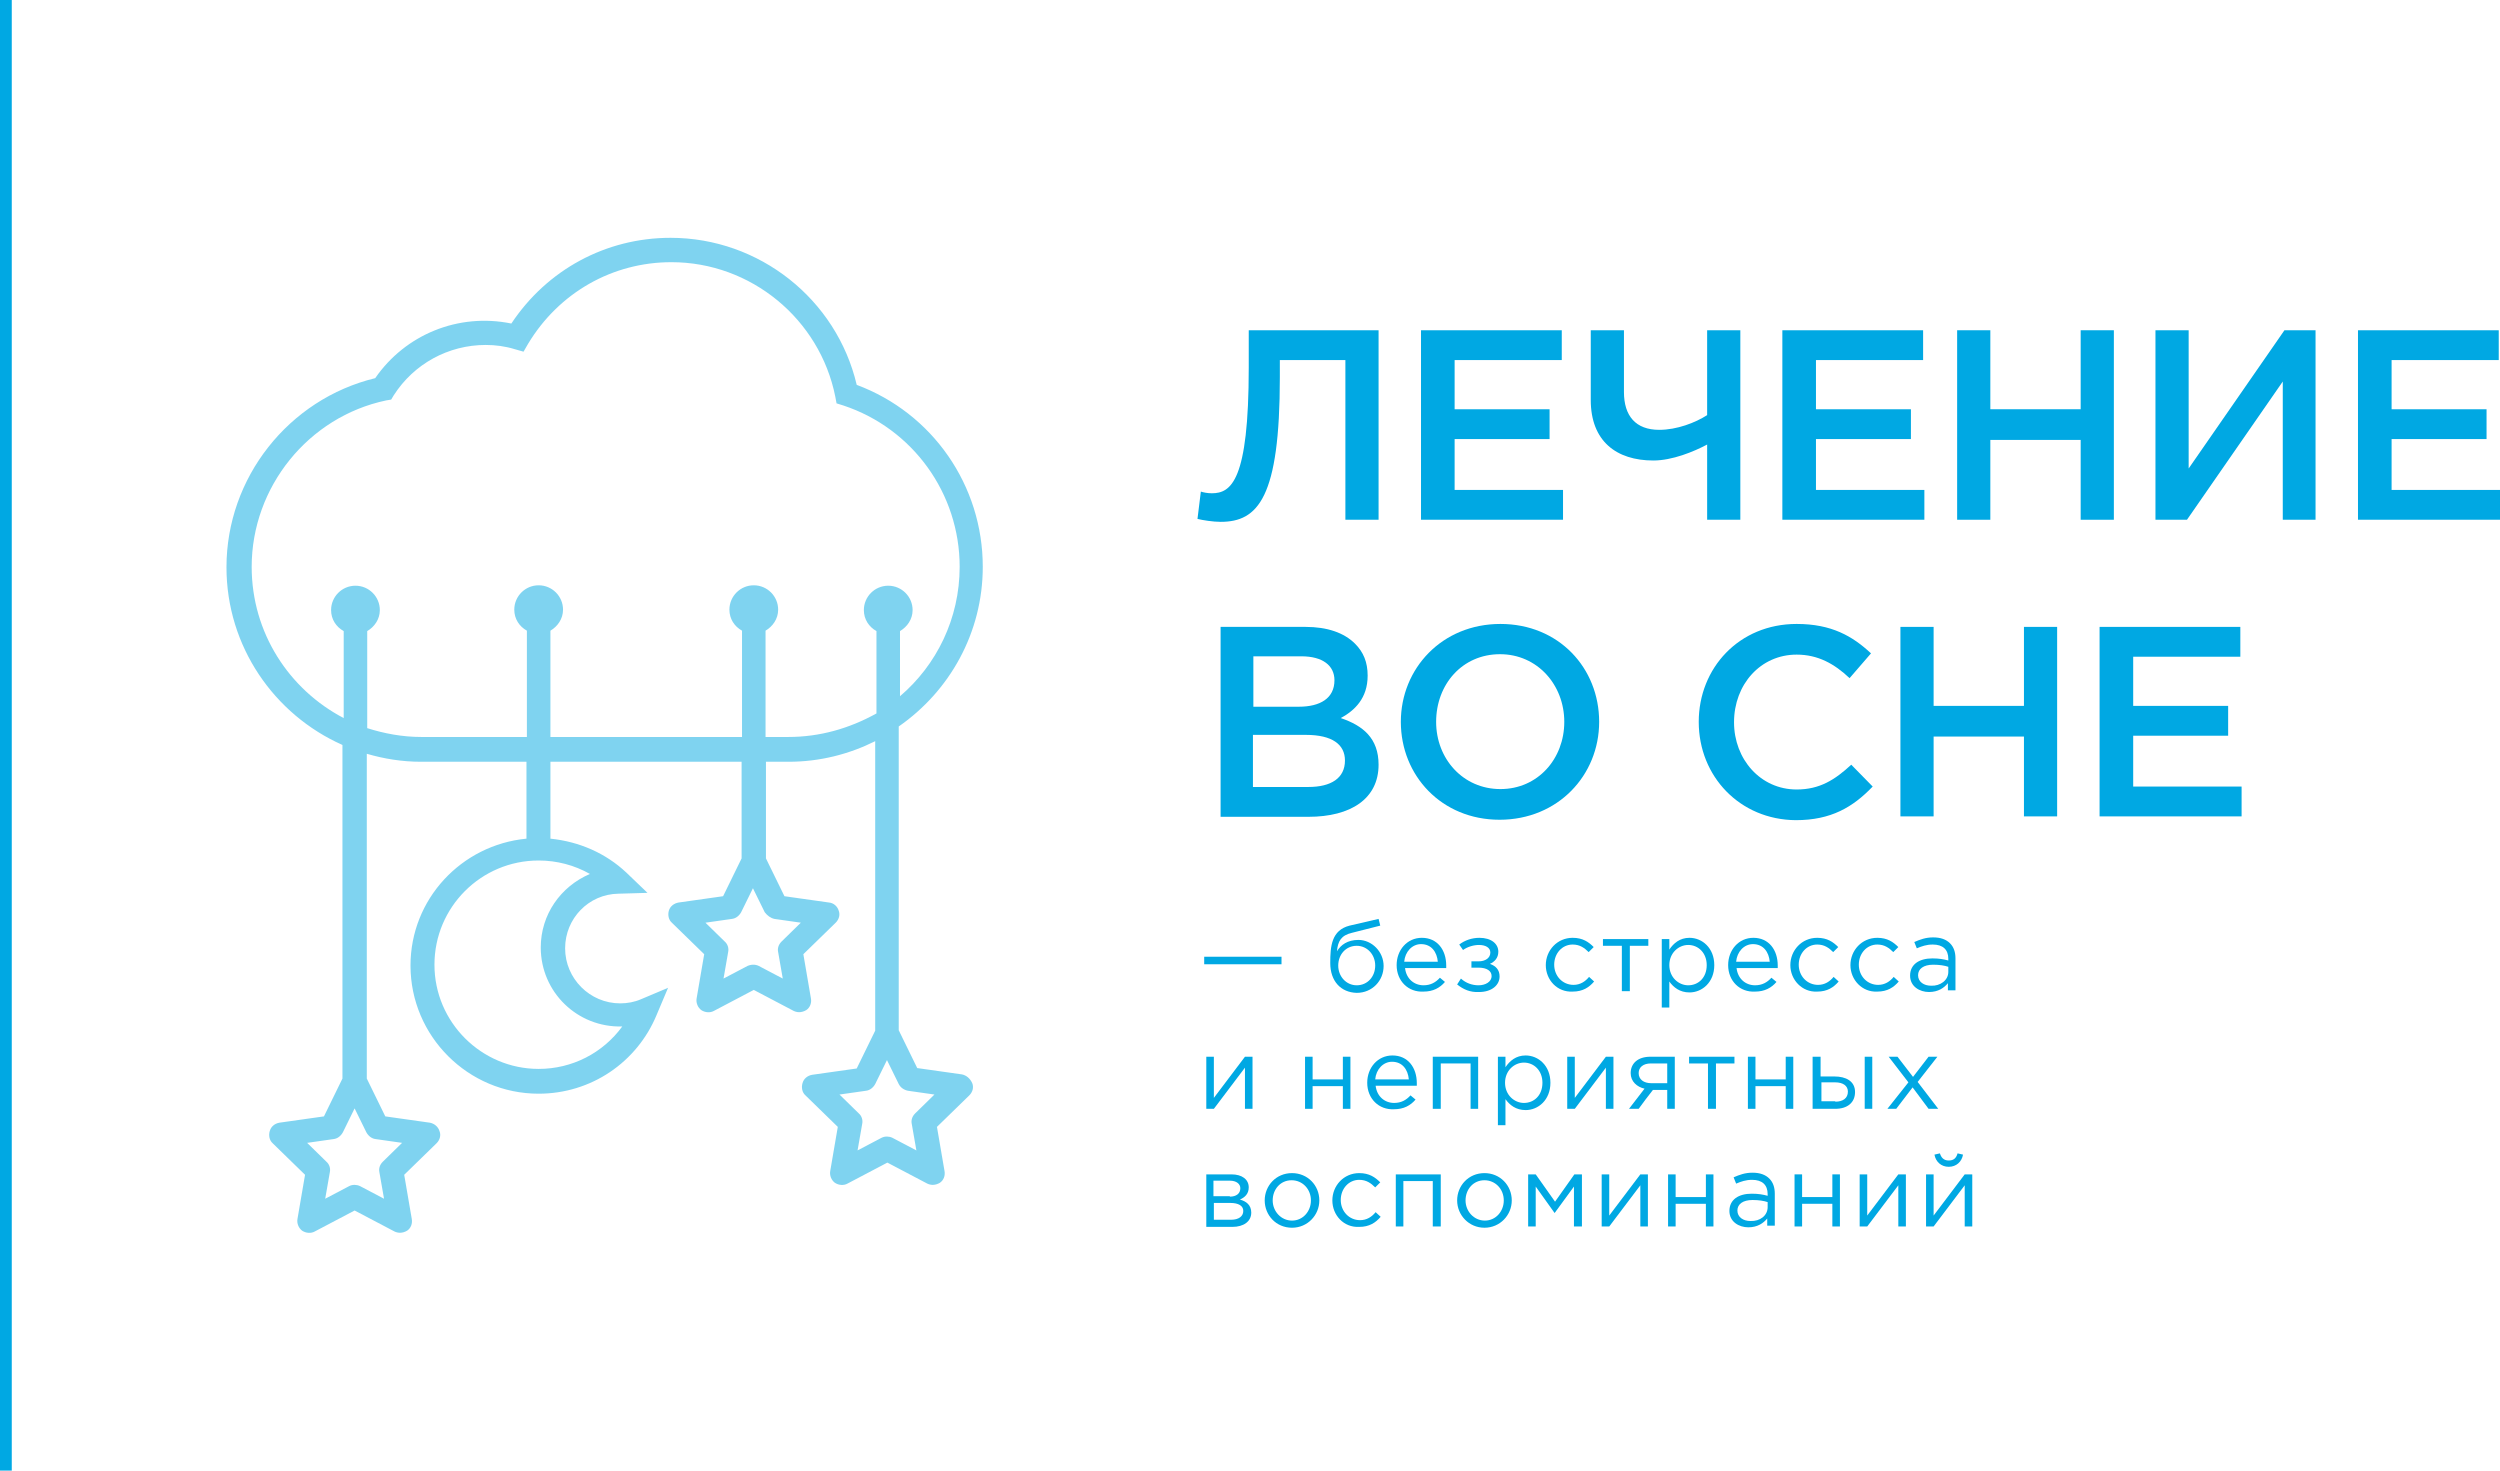 <?xml version="1.0" encoding="utf-8"?>
<!-- Generator: Adobe Illustrator 21.0.0, SVG Export Plug-In . SVG Version: 6.00 Build 0)  -->
<svg version="1.1" id="Слой_1" xmlns="http://www.w3.org/2000/svg" xmlns:xlink="http://www.w3.org/1999/xlink" x="0px" y="0px"
	 viewBox="0 0 595 350" style="enable-background:new 0 0 595 350;" xml:space="preserve">
<style type="text/css">
	.st0{fill:#00A8E3;}
	.st1{opacity:0.5;fill:#00A8E3;}
</style>
<g>
	<g>
		<path class="st0" d="M286.6,227.7H305v1.8h-18.4V227.7z"/>
		<path class="st0" d="M316.6,229.2c0-4,0.3-7.8,4.6-8.9l6.9-1.6l0.4,1.6l-6.7,1.7c-2.6,0.6-3.4,2-3.6,4.4c0.9-1.5,2.5-2.7,5.1-2.7
			c3.2,0,6,2.8,6,6.2c0,3.5-2.7,6.4-6.4,6.4C319.1,236.2,316.6,233.5,316.6,229.2z M327.3,229.8c0-2.6-1.9-4.7-4.4-4.7
			c-2.6,0-4.4,2.1-4.4,4.7c0,2.6,1.9,4.7,4.4,4.7C325.5,234.5,327.3,232.4,327.3,229.8z"/>
		<path class="st0" d="M332.4,229.7c0-3.6,2.5-6.5,6-6.5c3.7,0,5.8,2.9,5.8,6.6c0,0.2,0,0.4,0,0.6h-9.8c0.3,2.6,2.2,4.1,4.4,4.1
			c1.7,0,2.9-0.7,3.9-1.8l1.2,1c-1.2,1.4-2.8,2.3-5.1,2.3C335.2,236.2,332.4,233.5,332.4,229.7z M342.2,228.9
			c-0.2-2.3-1.5-4.2-4-4.2c-2.1,0-3.8,1.8-4,4.2H342.2z"/>
		<path class="st0" d="M346.8,234.3l0.9-1.4c1.2,1.1,2.7,1.6,4.2,1.6c1.6,0,3.1-0.8,3.1-2.2c0-1.2-1.1-2-3.1-2h-1.7v-1.5h1.7
			c1.6,0,2.8-0.8,2.8-2.1c0-1.2-1.2-1.8-2.7-1.8c-1.2,0-2.7,0.4-3.8,1.2l-0.9-1.3c1.3-1,3-1.6,4.8-1.6c2.8,0,4.5,1.4,4.5,3.3
			c0,1.5-0.9,2.4-2,2.9c1.4,0.5,2.3,1.4,2.3,3c0,2-1.8,3.7-4.9,3.7C349.9,236.2,348.3,235.5,346.8,234.3z"/>
		<path class="st0" d="M367.9,229.7c0-3.5,2.7-6.5,6.4-6.5c2.4,0,3.8,1,5,2.2l-1.2,1.2c-1-1-2.1-1.8-3.8-1.8c-2.5,0-4.4,2.1-4.4,4.8
			c0,2.7,2,4.8,4.6,4.8c1.6,0,2.8-0.8,3.7-1.9l1.2,1.1c-1.2,1.4-2.7,2.4-5.1,2.4C370.6,236.2,367.9,233.2,367.9,229.7z"/>
		<path class="st0" d="M385.9,225.1h-4.4v-1.6h10.8v1.6h-4.4v10.8h-1.9V225.1z"/>
		<path class="st0" d="M395.5,223.5h1.8v2.5c1-1.5,2.5-2.8,4.8-2.8c3,0,5.9,2.4,5.9,6.5c0,4.1-2.9,6.5-5.9,6.5
			c-2.3,0-3.8-1.2-4.8-2.6v6.2h-1.8V223.5z M406.2,229.7c0-2.9-2-4.8-4.4-4.8c-2.3,0-4.5,1.9-4.5,4.8c0,2.9,2.2,4.8,4.5,4.8
			C404.2,234.5,406.2,232.7,406.2,229.7z"/>
		<path class="st0" d="M411.3,229.7c0-3.6,2.5-6.5,6-6.5c3.7,0,5.8,2.9,5.8,6.6c0,0.2,0,0.4,0,0.6h-9.8c0.3,2.6,2.2,4.1,4.4,4.1
			c1.7,0,2.9-0.7,3.9-1.8l1.2,1c-1.2,1.4-2.8,2.3-5.1,2.3C414.1,236.2,411.3,233.5,411.3,229.7z M421.2,228.9
			c-0.2-2.3-1.5-4.2-4-4.2c-2.1,0-3.8,1.8-4,4.2H421.2z"/>
		<path class="st0" d="M426.1,229.7c0-3.5,2.7-6.5,6.4-6.5c2.4,0,3.8,1,5,2.2l-1.2,1.2c-1-1-2.1-1.8-3.8-1.8c-2.5,0-4.4,2.1-4.4,4.8
			c0,2.7,2,4.8,4.6,4.8c1.6,0,2.8-0.8,3.7-1.9l1.2,1.1c-1.2,1.4-2.7,2.4-5.1,2.4C428.9,236.2,426.1,233.2,426.1,229.7z"/>
		<path class="st0" d="M440.4,229.7c0-3.5,2.7-6.5,6.4-6.5c2.4,0,3.8,1,5,2.2l-1.2,1.2c-1-1-2.1-1.8-3.8-1.8c-2.5,0-4.4,2.1-4.4,4.8
			c0,2.7,2,4.8,4.6,4.8c1.6,0,2.8-0.8,3.7-1.9l1.2,1.1c-1.2,1.4-2.7,2.4-5.1,2.4C443.2,236.2,440.4,233.2,440.4,229.7z"/>
		<path class="st0" d="M454.6,232.2c0-2.7,2.2-4.1,5.3-4.1c1.6,0,2.7,0.2,3.8,0.5v-0.4c0-2.2-1.3-3.4-3.7-3.4
			c-1.5,0-2.6,0.4-3.8,0.9l-0.6-1.5c1.4-0.6,2.7-1.1,4.5-1.1c1.8,0,3.1,0.5,4,1.4c0.9,0.9,1.3,2.1,1.3,3.6v7.6h-1.8V234
			c-0.9,1.1-2.3,2.1-4.5,2.1C456.9,236.1,454.6,234.8,454.6,232.2z M463.7,231.3v-1.2c-0.9-0.3-2.1-0.5-3.6-0.5
			c-2.3,0-3.6,1-3.6,2.5c0,1.6,1.4,2.5,3.1,2.5C461.8,234.7,463.7,233.3,463.7,231.3z"/>
		<path class="st0" d="M287.1,251.5h1.8v9.8l7.4-9.8h1.8v12.4h-1.8v-9.8l-7.4,9.8h-1.8V251.5z"/>
		<path class="st0" d="M310.6,251.5h1.8v5.4h7.2v-5.4h1.8v12.4h-1.8v-5.4h-7.2v5.4h-1.8V251.5z"/>
		<path class="st0" d="M325.4,257.7c0-3.6,2.5-6.5,6-6.5c3.7,0,5.8,2.9,5.8,6.6c0,0.2,0,0.4,0,0.6h-9.8c0.3,2.6,2.2,4.1,4.4,4.1
			c1.7,0,2.9-0.7,3.9-1.8l1.2,1c-1.2,1.4-2.8,2.3-5.1,2.3C328.2,264.2,325.4,261.5,325.4,257.7z M335.3,256.9
			c-0.2-2.3-1.5-4.2-4-4.2c-2.1,0-3.8,1.8-4,4.2H335.3z"/>
		<path class="st0" d="M341,251.5h10.8v12.4h-1.8v-10.8h-7.1v10.8H341V251.5z"/>
		<path class="st0" d="M356.5,251.5h1.8v2.5c1-1.5,2.5-2.8,4.8-2.8c3,0,5.9,2.4,5.9,6.5c0,4.1-2.9,6.5-5.9,6.5
			c-2.3,0-3.8-1.2-4.8-2.6v6.2h-1.8V251.5z M367.1,257.7c0-2.9-2-4.8-4.4-4.8c-2.3,0-4.5,1.9-4.5,4.8c0,2.9,2.2,4.8,4.5,4.8
			C365.1,262.5,367.1,260.7,367.1,257.7z"/>
		<path class="st0" d="M373,251.5h1.8v9.8l7.4-9.8h1.8v12.4h-1.8v-9.8l-7.4,9.8H373V251.5z"/>
		<path class="st0" d="M391.4,259.1c-1.8-0.4-3.3-1.7-3.3-3.7c0-2.3,1.7-3.9,4.7-3.9h5.8v12.4h-1.8v-4.5h-3.4
			c-1.2,1.5-2.3,3-3.4,4.5h-2.3L391.4,259.1z M396.8,257.8v-4.7h-3.9c-1.8,0-2.9,0.9-2.9,2.3c0,1.5,1.2,2.4,3,2.4H396.8z"/>
		<path class="st0" d="M406.4,253.1h-4.4v-1.6h10.8v1.6h-4.4v10.8h-1.9V253.1z"/>
		<path class="st0" d="M416,251.5h1.8v5.4h7.2v-5.4h1.8v12.4H425v-5.4h-7.2v5.4H416V251.5z"/>
		<path class="st0" d="M431.5,251.5h1.8v4.7h3.3c2.7,0,4.9,1.1,4.9,3.7c0,2.5-1.8,4-4.7,4h-5.4V251.5z M436.8,262.2
			c1.8,0,3-0.8,3-2.4c0-1.4-1.2-2.2-3-2.2h-3.3v4.5H436.8z M443.8,251.5h1.8v12.4h-1.8V251.5z"/>
		<path class="st0" d="M454.2,257.6l-4.7-6.1h2.1l3.7,4.8l3.7-4.8h2.1l-4.7,6l4.9,6.4H459l-3.8-5.1l-3.9,5.1h-2.1L454.2,257.6z"/>
		<path class="st0" d="M287.1,279.5h6c2.5,0,4.1,1.2,4.1,3.1c0,1.6-1,2.4-2.1,2.9c1.5,0.4,2.7,1.3,2.7,3.1c0,2.1-1.8,3.4-4.5,3.4
			h-6.2V279.5z M292.7,284.8c1.5,0,2.5-0.7,2.5-2c0-1-0.9-1.8-2.5-1.8h-3.9v3.7H292.7z M293,290.3c1.8,0,2.9-0.8,2.9-2.1
			c0-1.2-1.1-1.9-3.1-1.9h-3.9v4H293z"/>
		<path class="st0" d="M301,285.7c0-3.5,2.7-6.5,6.5-6.5c3.7,0,6.5,2.9,6.5,6.5c0,3.5-2.8,6.5-6.5,6.5
			C303.7,292.2,301,289.2,301,285.7z M312,285.7c0-2.7-2-4.8-4.6-4.8c-2.7,0-4.5,2.2-4.5,4.8s2,4.8,4.6,4.8
			C310.1,290.5,312,288.3,312,285.7z"/>
		<path class="st0" d="M317.1,285.7c0-3.5,2.7-6.5,6.4-6.5c2.4,0,3.8,1,5,2.2l-1.2,1.2c-1-1-2.1-1.8-3.8-1.8c-2.5,0-4.4,2.1-4.4,4.8
			c0,2.7,2,4.8,4.6,4.8c1.6,0,2.8-0.8,3.7-1.9l1.2,1.1c-1.2,1.4-2.7,2.4-5.1,2.4C319.8,292.2,317.1,289.2,317.1,285.7z"/>
		<path class="st0" d="M332.1,279.5h10.8v12.4H341v-10.8H334v10.8h-1.8V279.5z"/>
		<path class="st0" d="M346.8,285.7c0-3.5,2.7-6.5,6.5-6.5c3.7,0,6.5,2.9,6.5,6.5c0,3.5-2.8,6.5-6.5,6.5
			C349.6,292.2,346.8,289.2,346.8,285.7z M357.9,285.7c0-2.7-2-4.8-4.6-4.8c-2.7,0-4.5,2.2-4.5,4.8s2,4.8,4.6,4.8
			C356,290.5,357.9,288.3,357.9,285.7z"/>
		<path class="st0" d="M363.7,279.5h1.8l4.6,6.5l4.6-6.5h1.8v12.4h-1.9v-9.5l-4.6,6.3l-4.5-6.3v9.5h-1.8V279.5z"/>
		<path class="st0" d="M381.2,279.5h1.8v9.8l7.4-9.8h1.8v12.4h-1.8v-9.8l-7.4,9.8h-1.8V279.5z"/>
		<path class="st0" d="M397,279.5h1.8v5.4h7.2v-5.4h1.8v12.4H406v-5.4h-7.2v5.4H397V279.5z"/>
		<path class="st0" d="M411.6,288.2c0-2.7,2.2-4.1,5.3-4.1c1.6,0,2.7,0.2,3.8,0.5v-0.4c0-2.2-1.3-3.4-3.7-3.4
			c-1.5,0-2.6,0.4-3.8,0.9l-0.6-1.5c1.4-0.6,2.7-1.1,4.5-1.1c1.8,0,3.1,0.5,4,1.4c0.9,0.9,1.3,2.1,1.3,3.6v7.6h-1.8V290
			c-0.9,1.1-2.3,2.1-4.5,2.1C413.9,292.1,411.6,290.8,411.6,288.2z M420.7,287.3v-1.2c-0.9-0.3-2.1-0.5-3.6-0.5
			c-2.3,0-3.6,1-3.6,2.5c0,1.6,1.4,2.5,3.1,2.5C418.9,290.7,420.7,289.3,420.7,287.3z"/>
		<path class="st0" d="M427.1,279.5h1.8v5.4h7.2v-5.4h1.8v12.4h-1.8v-5.4h-7.2v5.4h-1.8V279.5z"/>
		<path class="st0" d="M442.6,279.5h1.8v9.8l7.4-9.8h1.8v12.4h-1.8v-9.8l-7.4,9.8h-1.8V279.5z"/>
		<path class="st0" d="M458.4,279.5h1.8v9.8l7.4-9.8h1.8v12.4h-1.8v-9.8l-7.4,9.8h-1.8V279.5z M460.4,274.8l1.3-0.3
			c0.3,1,0.9,1.7,2.1,1.7c1.2,0,1.8-0.6,2.1-1.7l1.3,0.3c-0.3,1.7-1.6,2.9-3.4,2.9C462,277.7,460.7,276.5,460.4,274.8z"/>
	</g>
</g>
<rect class="st0" width="2.8" height="350"/>
<g>
	<g>
		<path class="st0" d="M285,123.5l0.8-6.5c0.6,0.2,1.6,0.4,2.6,0.4c4.6,0,8.8-2.9,8.8-29.9v-8.9h30.9v45.1h-7.9v-38h-15.6v4.1
			c0,28.7-5.2,34.4-14.1,34.4C288.7,124.2,286.2,123.8,285,123.5z"/>
		<path class="st0" d="M338.2,78.6h33.5v7.1h-25.5v11.7h22.6v7.1h-22.6v12.1H372v7.1h-33.8V78.6z"/>
		<path class="st0" d="M406.3,105.8c-3.2,1.7-8.3,3.8-12.8,3.8c-8.8,0-14.9-4.6-14.9-14.4V78.6h7.9v14.7c0,5.7,2.8,9,8.4,9
			c4.2,0,8.6-1.7,11.4-3.5V78.6h7.9v45.1h-7.9V105.8z"/>
		<path class="st0" d="M424.2,78.6h33.5v7.1h-25.5v11.7h22.6v7.1h-22.6v12.1H458v7.1h-33.8V78.6z"/>
		<path class="st0" d="M465.8,78.6h7.9v18.8h21.5V78.6h7.9v45.1h-7.9v-19h-21.5v19h-7.9V78.6z"/>
		<path class="st0" d="M513.1,78.6h7.8v32.9l22.8-32.9h7.4v45.1h-7.8V90.8l-22.8,32.9h-7.5V78.6z"/>
		<path class="st0" d="M561.2,78.6h33.5v7.1h-25.5v11.7h22.6v7.1h-22.6v12.1H595v7.1h-33.8V78.6z"/>
		<path class="st0" d="M290.5,149.2h20.2c5.2,0,9.2,1.4,11.8,4c2,2,3,4.4,3,7.6c0,5.4-3.1,8.3-6.4,10.1c5.3,1.8,9,4.8,9,11.1
			c0,8.1-6.6,12.4-16.7,12.4h-20.9V149.2z M309.1,168.2c5.1,0,8.5-2,8.5-6.3c0-3.5-2.8-5.7-7.9-5.7h-11.4v12H309.1z M311.4,187.3
			c5.4,0,8.7-2.1,8.7-6.3c0-3.8-3-6.1-9.3-6.1h-12.6v12.4H311.4z"/>
		<path class="st0" d="M333.4,171.8c0-12.7,9.8-23.3,23.7-23.3c13.9,0,23.5,10.5,23.5,23.3c0,12.7-9.8,23.3-23.7,23.3
			C343.1,195.1,333.4,184.6,333.4,171.8z M372.3,171.8c0-8.8-6.4-16.1-15.3-16.1c-9,0-15.2,7.2-15.2,16.1c0,8.8,6.4,16,15.3,16
			C366,187.8,372.3,180.6,372.3,171.8z"/>
		<path class="st0" d="M404.3,171.8c0-12.8,9.6-23.3,23.3-23.3c8.3,0,13.3,2.9,17.7,7l-5.1,5.9c-3.6-3.4-7.5-5.6-12.6-5.6
			c-8.6,0-14.9,7.1-14.9,16.1c0,8.8,6.3,16,14.9,16c5.5,0,9.1-2.3,13-5.9l5.1,5.2c-4.7,4.9-9.9,8-18.3,8
			C414.1,195.1,404.3,184.8,404.3,171.8z"/>
		<path class="st0" d="M452.3,149.2h7.9v18.8h21.5v-18.8h7.9v45.1h-7.9v-19h-21.5v19h-7.9V149.2z"/>
		<path class="st0" d="M499.7,149.2h33.5v7.1h-25.5V168h22.6v7.1h-22.6v12.1h25.8v7.1h-33.8V149.2z"/>
	</g>
</g>
<path class="st1" d="M228.9,255.7l-10.6-1.5l-4.4-9v-72.3c12.1-8.4,20-22.3,20-38c0-19.4-12-36.6-30-43.3c-4.8-20.4-23.2-35-44.3-35
	c-15.4,0-29.4,7.6-37.9,20.4c-12.7-2.6-25.3,2.7-32.4,13c-20.6,5-35.4,23.7-35.4,45c0,18.9,11.4,35.1,27.6,42.3v79.4l-4.4,9
	l-10.6,1.5c-1.1,0.2-2,0.9-2.3,2c-0.3,1-0.1,2.2,0.7,2.9l7.7,7.5l-1.8,10.5c-0.2,1.1,0.3,2.2,1.1,2.8c0.9,0.6,2.1,0.7,3,0.2l9.5-5
	l9.5,5c0.4,0.2,0.9,0.3,1.3,0.3c0.6,0,1.2-0.2,1.7-0.5c0.9-0.6,1.3-1.7,1.1-2.8l-1.8-10.5l7.7-7.5c0.8-0.8,1.1-1.9,0.7-2.9
	c-0.3-1-1.2-1.8-2.3-2l-10.6-1.5l-4.4-9v-77.3c4.1,1.2,8.4,1.9,12.9,1.9h25.1v18.3c-15.5,1.5-27.6,14.4-27.6,30.2
	c0,16.8,13.7,30.5,30.5,30.5c12.4,0,23.4-7.4,28.1-18.8l2.7-6.4l-6.4,2.7c-1.6,0.7-3.3,1-5,1c-7.2,0-13.1-5.9-13.1-13.1
	c0-7.1,5.6-12.9,12.7-13l6.9-0.2l-5-4.8c-5-4.7-11.3-7.4-18.1-8.1v-18.3h45.5v23l-4.4,9l-10.6,1.5c-1.1,0.2-2,0.9-2.3,1.9
	c-0.3,1-0.1,2.2,0.7,2.9l7.7,7.5l-1.8,10.5c-0.2,1.1,0.3,2.2,1.1,2.8c0.9,0.6,2.1,0.7,3,0.2l9.5-5l9.5,5c0.4,0.2,0.9,0.3,1.3,0.3
	c0.6,0,1.2-0.2,1.7-0.5c0.9-0.6,1.3-1.7,1.1-2.8l-1.8-10.5l7.7-7.5c0.8-0.8,1.1-1.9,0.7-2.9c-0.3-1-1.2-1.8-2.3-1.9l-10.6-1.5
	l-4.4-9v-23h5.4c7.4,0,14.4-1.8,20.6-4.9v68.9l-4.4,9l-10.6,1.5c-1.1,0.2-2,0.9-2.3,2c-0.3,1-0.1,2.2,0.7,2.9l7.7,7.5l-1.8,10.5
	c-0.2,1.1,0.3,2.2,1.1,2.8c0.9,0.6,2.1,0.7,3,0.2l9.5-5l9.5,5c0.4,0.2,0.9,0.3,1.3,0.3c0.6,0,1.2-0.2,1.7-0.5
	c0.9-0.6,1.3-1.7,1.1-2.8l-1.8-10.5l7.7-7.5c0.8-0.8,1.1-1.9,0.7-2.9C230.9,256.7,230,255.9,228.9,255.7z M89.4,271.1l6.3,0.9
	l-4.6,4.5c-0.7,0.7-1,1.6-0.8,2.5l1.1,6.3l-5.7-3c-0.4-0.2-0.9-0.3-1.3-0.3c-0.5,0-0.9,0.1-1.3,0.3l-5.7,3l1.1-6.3
	c0.2-0.9-0.1-1.9-0.8-2.5l-4.6-4.5l6.3-0.9c0.9-0.1,1.7-0.7,2.2-1.6l2.8-5.7l2.8,5.7C87.7,270.4,88.5,271,89.4,271.1z M128.7,225.5
	c0,10.6,8.7,19.1,19.4,18.8c-4.6,6.3-11.9,10.1-19.9,10.1c-13.6,0-24.8-11.1-24.8-24.8s11.1-24.8,24.8-24.8c4.3,0,8.5,1.1,12.2,3.2
	C133.4,211,128.7,217.7,128.7,225.5z M184.3,218.7l6.3,0.9l-4.6,4.5c-0.7,0.7-1,1.6-0.8,2.5l1.1,6.3l-5.7-3c-0.8-0.4-1.8-0.4-2.7,0
	l-5.7,3l1.1-6.3c0.2-0.9-0.1-1.9-0.8-2.5l-4.6-4.5l6.3-0.9c0.9-0.1,1.7-0.7,2.2-1.6l2.8-5.7l2.8,5.7
	C182.6,217.9,183.4,218.5,184.3,218.7z M187.6,175.4h-5.4v-25.3c1.7-1,3-2.8,3-5c0-3.2-2.6-5.8-5.8-5.8c-3.2,0-5.8,2.6-5.8,5.8
	c0,2.2,1.2,4,3,5v25.3H131v-25.3c1.7-1,3-2.8,3-5c0-3.2-2.6-5.8-5.8-5.8c-3.2,0-5.8,2.6-5.8,5.8c0,2.2,1.2,4,3,5v25.3h-25.1
	c-4.5,0-8.8-0.8-12.9-2.1v-23.1c1.7-1,3-2.8,3-5c0-3.2-2.6-5.8-5.8-5.8s-5.8,2.6-5.8,5.8c0,2.2,1.2,4,3,5v20.7
	c-13-6.8-21.9-20.3-21.9-36c0-19,13.5-35.7,32-39.6l1.2-0.2l0.6-1c4.8-7.5,13-12,21.9-12c2.3,0,4.6,0.3,6.9,1l2.1,0.6l1.1-1.9
	c7.3-12.1,20-19.4,34.1-19.4c18.9,0,35.3,13.5,39,32l0.3,1.6l1.6,0.5c16.6,5.5,27.7,21,27.7,38.4c0,12.3-5.5,23.4-14.2,30.8v-15.5
	c1.7-1,3-2.8,3-5c0-3.2-2.6-5.8-5.8-5.8c-3.2,0-5.8,2.6-5.8,5.8c0,2.2,1.2,4,3,5v19.6C202.1,173.4,195.1,175.4,187.6,175.4z
	 M217.8,265c-0.7,0.7-1,1.6-0.8,2.5l1.1,6.3l-5.7-3c-0.4-0.2-0.9-0.3-1.3-0.3c-0.5,0-0.9,0.1-1.3,0.3l-5.7,3l1.1-6.3
	c0.2-0.9-0.1-1.9-0.8-2.5l-4.6-4.5l6.3-0.9c0.9-0.1,1.7-0.7,2.2-1.6l2.8-5.7l2.8,5.7c0.4,0.8,1.2,1.4,2.2,1.6l6.3,0.9L217.8,265z"/>
</svg>
